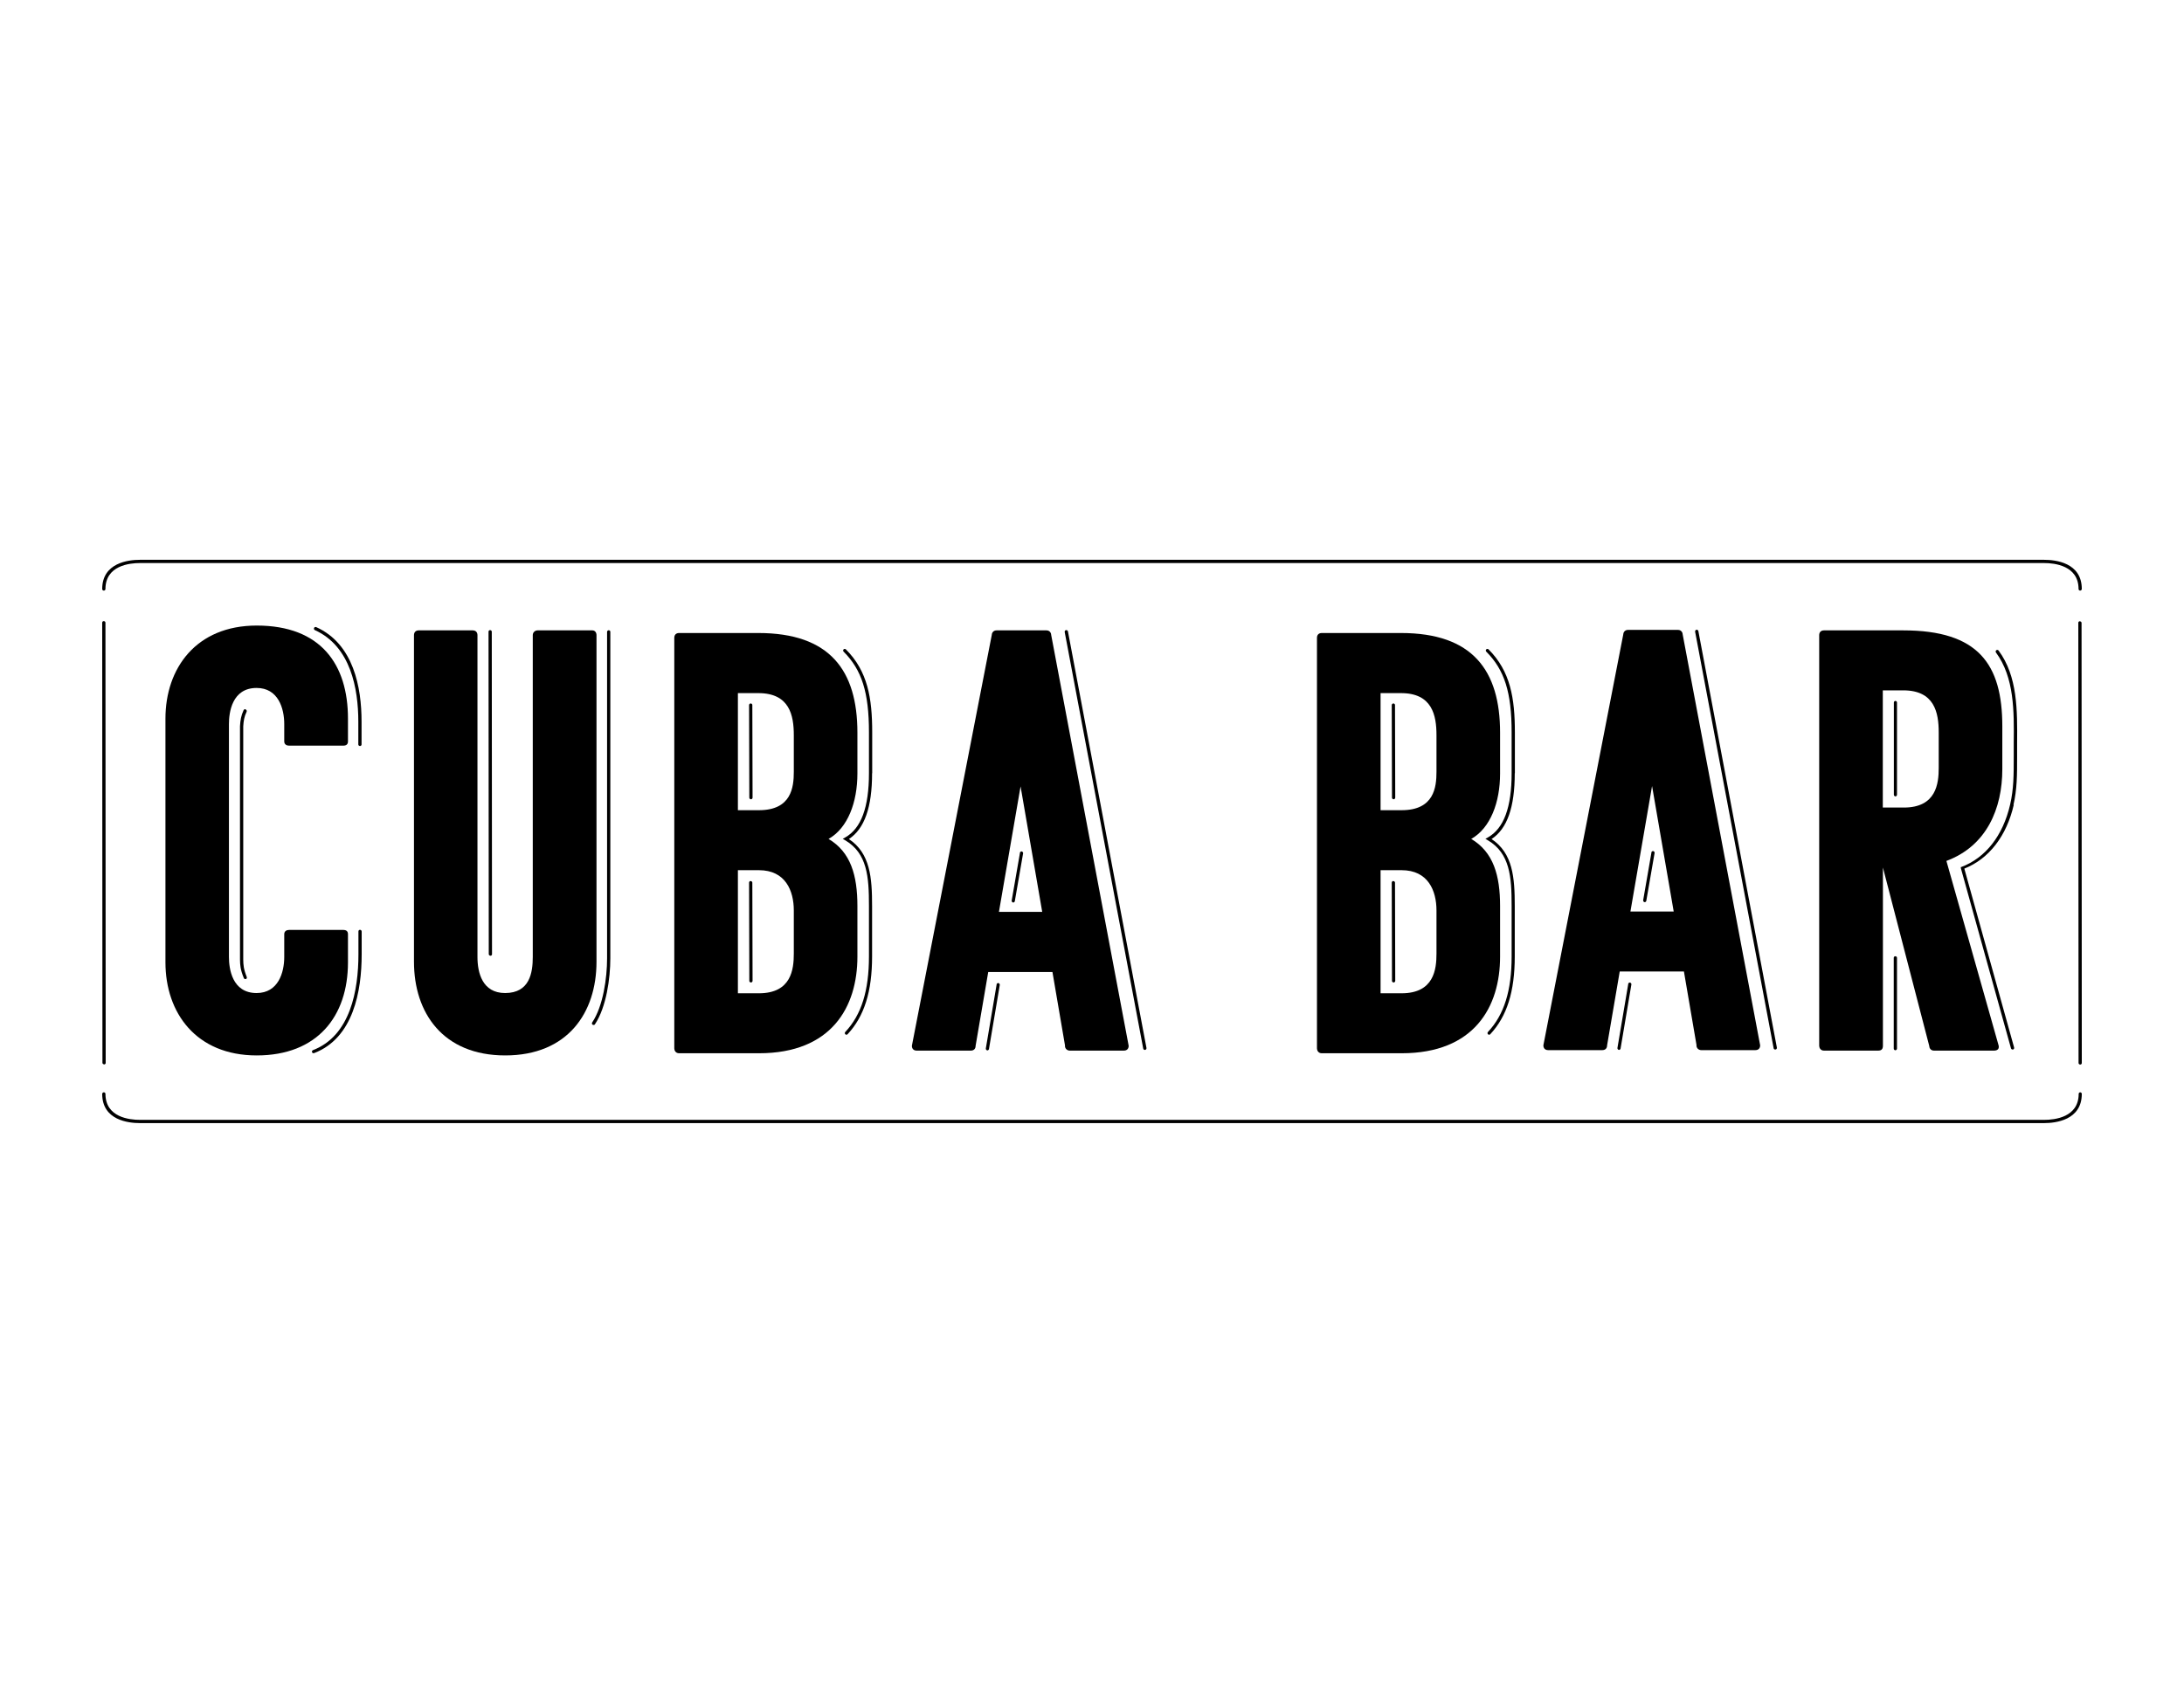 <?xml version="1.0" encoding="UTF-8"?>
<svg id="Ebene_2" data-name="Ebene 2" xmlns="http://www.w3.org/2000/svg" xmlns:xlink="http://www.w3.org/1999/xlink" viewBox="0 0 181.64 140">
  <defs>
    <style>
      .cls-1 {
        fill: none;
      }

      .cls-2 {
        clip-path: url(#clippath);
      }
    </style>
    <clipPath id="clippath">
      <rect class="cls-1" x="8.5" y="46.57" width="164.64" height="46.87"/>
    </clipPath>
  </defs>
  <g class="cls-2">
    <path d="M8.66,88.55h0c.07,0,.14-.06.13-.14l-.02-36.61c0-.07-.06-.13-.14-.13s-.13.06-.13.13l.02,36.61c0,.07.06.13.13.13"/>
    <path d="M172.98,51.68h0c-.07,0-.14.06-.13.14l.02,36.61c0,.07.06.13.14.13s.13-.06.13-.13l-.02-36.61c0-.07-.06-.13-.13-.13"/>
    <path d="M173.01,90.87c-.07,0-.13.06-.13.13,0,1.95-2,2.16-2.86,2.16H11.63c-.86,0-2.86-.21-2.86-2.16,0-.07-.06-.13-.13-.13s-.14.06-.14.13c0,2.2,2.19,2.43,3.13,2.43h158.38c.94,0,3.13-.24,3.13-2.43,0-.07-.06-.13-.13-.13"/>
    <path d="M8.64,49.13c.07,0,.13-.06.13-.13,0-1.95,2-2.16,2.86-2.16h158.38c.86,0,2.86.21,2.86,2.16,0,.07.06.13.13.13s.14-.06.14-.13c0-2.2-2.19-2.43-3.13-2.43H11.63c-.94,0-3.13.24-3.13,2.43,0,.07.06.13.13.13"/>
    <path d="M20.44,59.01c-.07-.03-.15,0-.18.07-.21.46-.27.82-.3,1.33v19.43c.01.43.02.8.32,1.53.02.05.07.08.12.08.02,0,.03,0,.05,0,.07-.03.1-.11.07-.18-.27-.68-.28-1.01-.29-1.43v-.04s0-19.37,0-19.37c.03-.48.08-.8.28-1.22.03-.07,0-.15-.07-.18"/>
    <path d="M49.3,85.25s.05.02.07.02c.04,0,.09-.02.11-.06.95-1.42,1.28-3.84,1.28-5.48v-27.17c0-.07-.06-.13-.13-.13s-.14.06-.14.13v27.17c0,1.6-.32,3.96-1.24,5.33-.04.06-.02.15.04.19"/>
    <path d="M95.21,87.34s.02,0,.03,0c.07-.01.12-.08.11-.16l-6.53-34.65c-.01-.07-.08-.12-.16-.11s-.12.08-.11.16l6.53,34.65c.01.07.07.11.13.11"/>
    <path d="M82.89,81.89l-.9,5.33c-.01.07.04.14.11.16,0,0,.02,0,.02,0,.06,0,.12-.05.13-.11l.9-5.33c.01-.07-.04-.14-.11-.16-.07-.01-.14.04-.16.11"/>
    <path d="M84.83,70.94l-.69,3.98c-.01.07.04.14.11.16,0,0,.02,0,.02,0,.06,0,.12-.05.13-.11l.69-3.98c.01-.07-.04-.14-.11-.16-.07-.01-.14.04-.16.11"/>
    <path d="M62.43,58.52h0c-.07,0-.13.06-.13.14l.02,7.7c0,.07.06.13.14.13h0c.07,0,.13-.06.13-.14l-.02-7.7c0-.07-.06-.13-.13-.13"/>
    <path d="M62.43,73.29h0c-.07,0-.13.06-.13.14l.02,8.17c0,.07.06.13.14.13h0c.07,0,.13-.06.13-.14l-.02-8.16c0-.07-.06-.13-.13-.13"/>
    <path d="M72.54,64.32v-3.4c0-2.83-.37-5.08-2.19-6.9-.05-.05-.14-.05-.19,0-.05.05-.05.14,0,.19,1.52,1.52,2.11,3.4,2.11,6.71v3.4c0,2.85-.65,4.6-1.98,5.35l-.2.11.2.12c1.84,1.09,1.98,3.03,1.98,5.46v4.2c0,2.85-.62,4.85-1.97,6.29-.05.05-.05.14,0,.19.03.02.06.04.09.04.04,0,.07-.01.1-.04,1.39-1.49,2.04-3.55,2.04-6.47v-4.2c0-2.35-.15-4.39-1.93-5.57,1.3-.85,1.93-2.65,1.93-5.47"/>
    <path d="M40.79,79.51h0c.07,0,.14-.06.13-.14l-.02-26.82c0-.07-.06-.13-.14-.13s-.13.06-.13.13l.02,26.82c0,.07.06.13.13.13"/>
    <path d="M30.07,60.02c0-2.81-.65-6.45-3.77-7.85-.07-.03-.15,0-.18.07-.03.07,0,.15.07.18,2.98,1.35,3.61,4.88,3.61,7.61v1.9c0,.07.06.13.14.13s.13-.06.13-.13v-1.9Z"/>
    <path d="M26.07,87.61s.03,0,.05,0c3.27-1.25,3.96-5.16,3.96-8.22v-1.9c0-.07-.06-.14-.14-.14s-.13.06-.13.14v1.9c0,2.97-.66,6.77-3.78,7.97-.07.03-.1.1-.08.17.02.05.07.09.13.09"/>
    <path d="M147.64,87.31s.02,0,.03,0c.07-.01.12-.08.11-.16l-6.53-34.65c-.01-.07-.08-.12-.16-.11-.07.01-.12.08-.11.16l6.53,34.65c.01.07.07.11.13.11"/>
    <path d="M135.42,81.85l-.9,5.33c-.01.07.04.14.11.16,0,0,.02,0,.02,0,.06,0,.12-.05.13-.11l.9-5.33c.01-.07-.04-.14-.11-.16-.07-.01-.14.04-.16.11"/>
    <path d="M137.35,70.91l-.69,3.98c-.01.07.04.14.11.16,0,0,.02,0,.02,0,.06,0,.12-.05.13-.11l.69-3.98c.01-.07-.04-.14-.11-.16-.07-.01-.14.04-.16.11"/>
    <path d="M167.45,66.99c.31-1.34.31-2.49.31-4.07v-.11c0-.32,0-.64,0-.97.02-2.74.05-5.57-1.54-7.72-.04-.06-.13-.07-.19-.03-.06.04-.07.13-.03.19,1.53,2.08,1.51,4.87,1.48,7.56,0,.33,0,.65,0,.97v.11c0,1.57,0,2.7-.3,4.01-.6,2.6-2.05,4.44-4.07,5.2,0,0,0,0,0,0,0,0,0,0-.01,0,0,0,0,0-.01,0,0,0,0,0-.01,0,0,0,0,0,0,0,0,0,0,0,0,0,0,0,0,0,0,.01,0,0,0,0,0,.01,0,0,0,0,0,.01s0,0,0,.01c0,0,0,0,0,.01,0,0,0,0,0,.01,0,0,0,0,0,.01,0,0,0,0,0,.01,0,0,0,0,0,.01,0,0,0,0,0,0l4.17,14.99c.02.06.07.1.13.1.01,0,.02,0,.04,0,.07-.02.11-.09.09-.17l-4.14-14.88c2.05-.81,3.52-2.71,4.12-5.34"/>
    <path d="M115.88,58.52h0c-.07,0-.13.06-.13.14l.02,7.7c0,.07.06.13.14.13h0c.07,0,.13-.06.13-.14l-.02-7.7c0-.07-.06-.13-.13-.13"/>
    <path d="M115.88,73.29h0c-.07,0-.13.06-.13.14l.02,8.17c0,.07.06.13.14.13h0c.07,0,.13-.06.13-.14l-.02-8.16c0-.07-.06-.13-.13-.13"/>
    <path d="M125.99,64.32v-3.4c0-2.83-.37-5.08-2.19-6.9-.05-.05-.14-.05-.19,0-.05.05-.05.14,0,.19,1.52,1.52,2.11,3.4,2.11,6.71v3.4c0,2.85-.65,4.6-1.98,5.35l-.2.11.2.12c1.84,1.09,1.98,3.03,1.98,5.46v4.2c0,2.85-.62,4.85-1.97,6.29-.05.05-.05.14,0,.19.03.02.06.04.09.04.04,0,.07-.01.1-.04,1.39-1.49,2.04-3.55,2.04-6.47v-4.2c0-2.35-.15-4.39-1.93-5.57,1.3-.85,1.93-2.65,1.93-5.47"/>
    <path d="M157.64,58.31c-.07,0-.13.06-.13.13v7.67c0,.07.06.14.13.14s.13-.06.13-.14v-7.67c0-.07-.06-.13-.13-.13"/>
    <path d="M157.5,79.68v7.55c0,.07.06.14.13.14s.14-.06.14-.14v-7.55c0-.07-.06-.13-.14-.13s-.13.06-.13.13"/>
    <path d="M24.04,62.03h4.5c.25,0,.4-.1.4-.35v-1.9c0-4.5-2.25-7.74-7.59-7.74-5.04,0-7.59,3.55-7.59,7.74v20.28c0,4.2,2.55,7.74,7.59,7.74s7.59-3.25,7.59-7.74v-2.35c0-.25-.15-.35-.4-.35h-4.5c-.2,0-.4.1-.4.35v1.9c0,1.3-.5,3-2.3,3-2.05,0-2.3-2.05-2.3-3v-19.38c0-.95.25-3,2.3-3,1.8,0,2.3,1.7,2.3,3v1.45c0,.25.2.35.4.35"/>
    <path d="M39.33,52.44h-4.5c-.25,0-.4.15-.4.4v27.17c0,4.24,2.4,7.79,7.59,7.79s7.59-3.55,7.59-7.79v-27.17c0-.25-.15-.4-.35-.4h-4.55c-.2,0-.4.15-.4.4v26.77c0,1.3-.25,3-2.3,3-1.9,0-2.3-1.7-2.3-3v-26.77c0-.25-.15-.4-.4-.4"/>
    <path d="M83.08,75.86l1.8-10.44,1.8,10.44h-3.6ZM88.57,87c0,.25.2.4.4.4h4.5c.25,0,.4-.15.4-.4l-6.44-34.16c0-.15-.1-.4-.4-.4h-4.15c-.3,0-.4.25-.4.4l-6.64,34.16c0,.25.15.4.4.4h4.5c.25,0,.4-.15.4-.4l1.05-6.14h5.34l1.05,6.14Z"/>
    <path d="M156.59,67.17v-9.74h1.7c2.6,0,2.95,1.85,2.95,3.5v2.95c0,1.3-.2,3.3-2.9,3.3h-1.75ZM160.84,87.4h4.99c.25,0,.45-.1.4-.4l-4.35-15.38c3.35-1.25,4.65-4.35,4.65-7.64v-3.55c0-5.19-2-7.99-8.24-7.99h-6.59c-.25,0-.4.15-.4.4v34.16c0,.15.1.4.4.4h4.5c.25,0,.4-.1.4-.4v-14.83l3.85,14.83c0,.15.1.4.4.4"/>
    <path d="M135.6,75.83l1.8-10.44,1.8,10.44h-3.6ZM141.09,86.96c0,.25.2.4.4.4h4.5c.25,0,.4-.15.4-.4l-6.44-34.16c0-.15-.1-.4-.4-.4h-4.15c-.3,0-.4.25-.4.4l-6.64,34.16c0,.25.15.4.4.4h4.5c.25,0,.4-.15.4-.4l1.05-6.14h5.34l1.05,6.14Z"/>
    <path d="M66.02,64.2c0,1.3-.2,3.2-2.9,3.2h-1.75v-9.74h1.7c2.6,0,2.95,1.85,2.95,3.5v3.05ZM66.02,79.33c0,1.3-.2,3.3-2.9,3.3h-1.75v-10.24h1.75c2.2,0,2.9,1.7,2.9,3.35v3.6ZM71.31,64.35v-3.4c0-5.19-2.3-8.29-8.24-8.29h-6.59c-.25,0-.4.15-.4.4v34.16c0,.15.1.4.4.4h6.64c6.04,0,8.19-3.85,8.19-8.04v-4.2c0-2.55-.55-4.49-2.4-5.59,1.6-.9,2.4-3.05,2.4-5.44"/>
    <path d="M119.47,64.2c0,1.3-.2,3.2-2.9,3.2h-1.75v-9.74h1.7c2.6,0,2.95,1.85,2.95,3.5v3.05ZM119.47,79.33c0,1.3-.2,3.3-2.9,3.3h-1.75v-10.24h1.75c2.2,0,2.9,1.7,2.9,3.35v3.6ZM124.76,64.35v-3.4c0-5.19-2.3-8.29-8.24-8.29h-6.59c-.25,0-.4.15-.4.4v34.16c0,.15.1.4.4.4h6.64c6.04,0,8.19-3.85,8.19-8.04v-4.2c0-2.55-.55-4.49-2.4-5.59,1.6-.9,2.4-3.05,2.4-5.44"/>
  </g>
</svg>